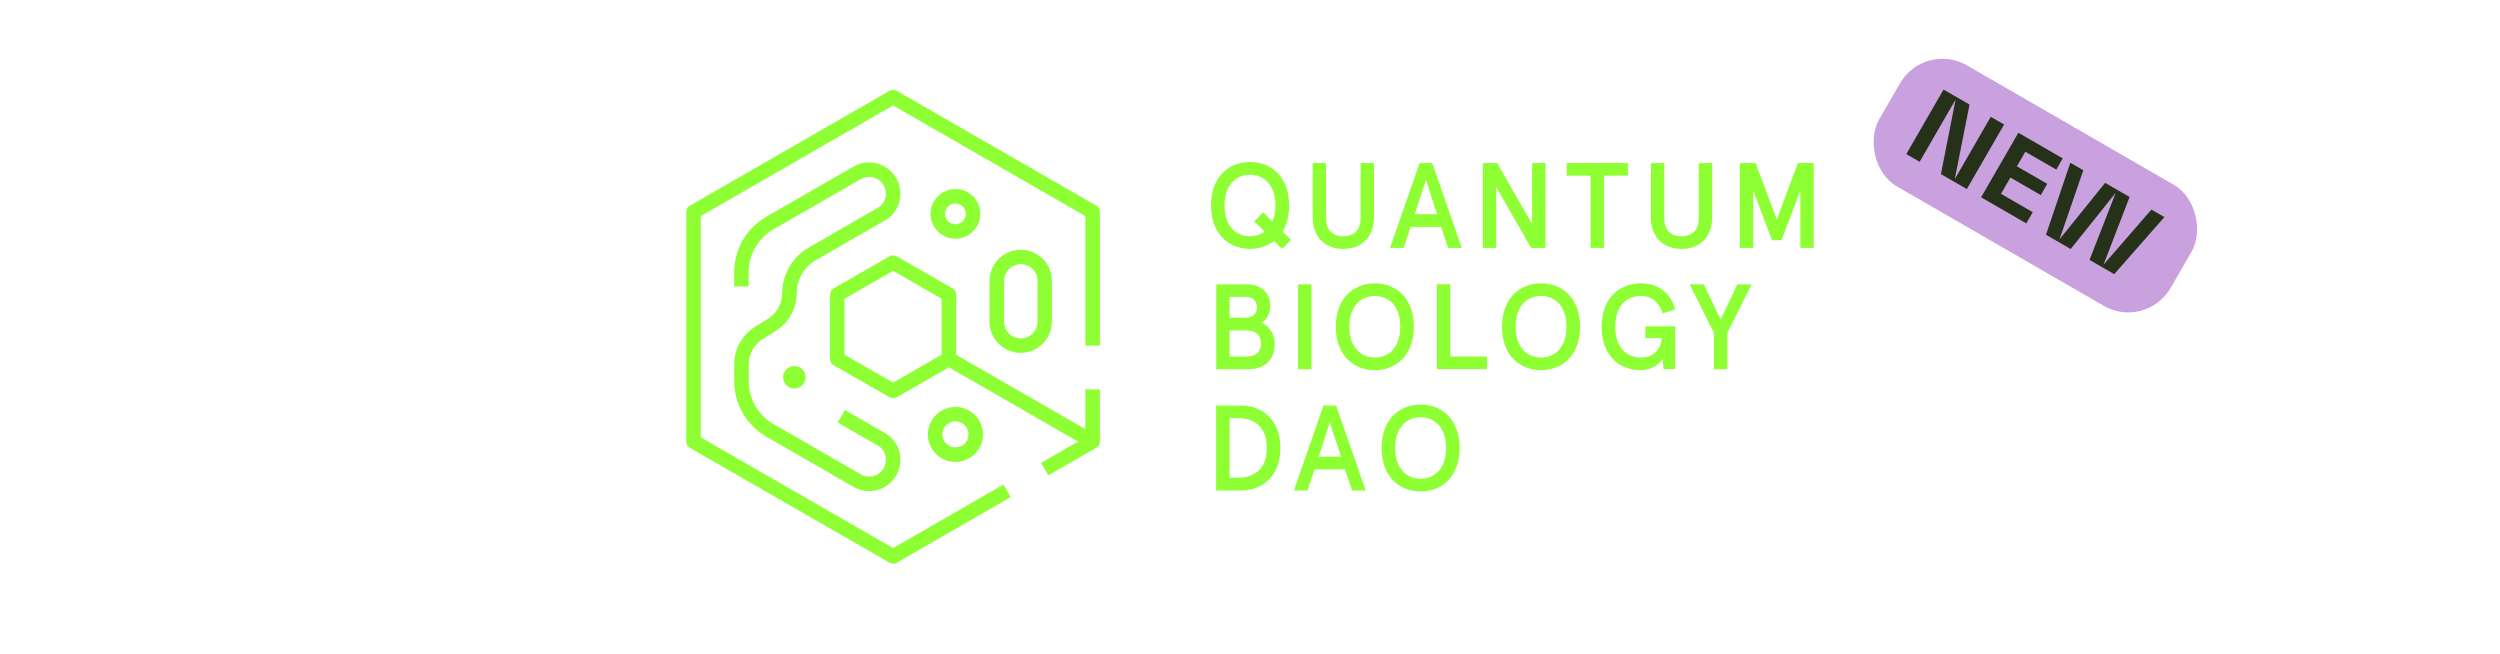 <svg width="306" height="80" viewBox="0 0 306 80" fill="none" xmlns="http://www.w3.org/2000/svg">
<path d="M157.786 25.153C157.786 26.46 157.488 27.513 156.985 28.34L158.027 29.365L156.928 30.46L155.943 29.499C155.12 30.135 154.099 30.46 153.007 30.46C150.461 30.46 148.228 28.694 148.228 25.146C148.228 21.598 150.461 19.831 153.007 19.831C155.553 19.831 157.786 21.598 157.786 25.146V25.153ZM154.624 25.994L155.744 27.125C155.985 26.587 156.113 25.937 156.113 25.153C156.113 22.587 154.68 21.386 153 21.386C151.319 21.386 149.887 22.587 149.887 25.153C149.887 27.718 151.319 28.92 153 28.92C153.652 28.92 154.276 28.743 154.787 28.354L153.518 27.089L154.617 25.994H154.624Z" fill="#8DFF33"/>
<path d="M160.672 19.958H162.31V26.68C162.31 28.093 163.026 28.92 164.423 28.92C165.82 28.92 166.536 28.086 166.536 26.68V19.958H168.174V26.609C168.174 29.118 166.55 30.468 164.423 30.468C162.296 30.468 160.672 29.104 160.672 26.609V19.958Z" fill="#8DFF33"/>
<path d="M175.307 19.958L178.924 30.348H177.257L176.392 27.768H172.67L171.805 30.348H170.138L173.755 19.958H175.3H175.307ZM173.166 26.22H175.903L174.535 22.022L173.166 26.22Z" fill="#8DFF33"/>
<path d="M189.17 19.958V30.348H187.411L183.136 22.898V30.348H181.498V19.958H183.256L187.532 27.436V19.958H189.17Z" fill="#8DFF33"/>
<path d="M191.779 19.958H199.253V21.499H196.332V30.34H194.694V21.499H191.772V19.958H191.779Z" fill="#8DFF33"/>
<path d="M202.068 19.958H203.706V26.68C203.706 28.093 204.422 28.92 205.819 28.92C207.216 28.92 207.932 28.086 207.932 26.68V19.958H209.57V26.609C209.57 29.118 207.946 30.468 205.819 30.468C203.692 30.468 202.068 29.104 202.068 26.609V19.958Z" fill="#8DFF33"/>
<path d="M212.952 19.958H214.888L217.476 26.87L220.064 19.958H222V30.348H220.362V23.344L218.058 29.401H216.895L214.59 23.344V30.348H212.952V19.958Z" fill="#8DFF33"/>
<path d="M152.56 34.8C154.29 34.8 155.482 35.719 155.482 37.514C155.482 38.313 155.035 39.189 154.425 39.514C155.411 39.931 156.021 40.921 156.021 42.129C156.021 44.073 154.801 45.189 152.745 45.189H148.873V34.8H152.567H152.56ZM150.504 36.341V38.892H152.411C153.333 38.892 153.844 38.461 153.844 37.613C153.844 36.765 153.34 36.334 152.411 36.334H150.504V36.341ZM150.504 40.44V43.649H152.511C153.716 43.649 154.34 43.083 154.34 42.044C154.34 41.005 153.716 40.44 152.511 40.44H150.504Z" fill="#8DFF33"/>
<path d="M158.885 34.8H160.523V45.189H158.885V34.8Z" fill="#8DFF33"/>
<path d="M173.06 39.995C173.06 43.543 170.826 45.309 168.281 45.309C165.735 45.309 163.501 43.543 163.501 39.995C163.501 36.447 165.735 34.68 168.281 34.68C170.826 34.68 173.06 36.447 173.06 39.995ZM165.168 39.995C165.168 42.56 166.6 43.762 168.281 43.762C169.961 43.762 171.393 42.56 171.393 39.995C171.393 37.429 169.961 36.228 168.281 36.228C166.6 36.228 165.168 37.429 165.168 39.995Z" fill="#8DFF33"/>
<path d="M177.513 34.8V43.642H182.008V45.182H175.875V34.793H177.513V34.8Z" fill="#8DFF33"/>
<path d="M193.403 39.995C193.403 43.543 191.169 45.309 188.624 45.309C186.078 45.309 183.845 43.543 183.845 39.995C183.845 36.447 186.078 34.68 188.624 34.68C191.169 34.68 193.403 36.447 193.403 39.995ZM185.511 39.995C185.511 42.56 186.943 43.762 188.624 43.762C190.304 43.762 191.737 42.56 191.737 39.995C191.737 37.429 190.304 36.228 188.624 36.228C186.943 36.228 185.511 37.429 185.511 39.995Z" fill="#8DFF33"/>
<path d="M203.514 43.896C203.146 44.532 202.252 45.309 200.777 45.309C198.338 45.309 196.041 43.649 196.041 39.995C196.041 36.341 198.367 34.68 200.862 34.68C203.096 34.68 204.599 36.016 205.018 37.889L203.514 38.348C203.011 36.906 202.103 36.228 200.862 36.228C199.076 36.228 197.707 37.472 197.707 39.995C197.707 42.518 199.076 43.762 200.862 43.762C202.5 43.762 203.288 42.645 203.422 41.387H201.394V39.945H205.053V45.182H203.621L203.5 43.889L203.514 43.896Z" fill="#8DFF33"/>
<path d="M208.549 34.8L210.605 39.118L212.662 34.8H214.406L211.428 40.737V45.189H209.79V40.737L206.812 34.8H208.556H208.549Z" fill="#8DFF33"/>
<path d="M151.929 49.642C154.432 49.642 156.723 51.331 156.723 54.837C156.723 58.342 154.432 60.031 151.929 60.031H148.859V49.642H151.929ZM150.504 51.183V58.483H151.454C153.269 58.483 155.056 57.663 155.056 54.829C155.056 51.995 153.269 51.175 151.454 51.175H150.504V51.183Z" fill="#8DFF33"/>
<path d="M163.544 49.642L167.16 60.031H165.494L164.629 57.452H160.906L160.041 60.031H158.375L161.991 49.642H163.537H163.544ZM161.403 55.904H164.14L162.771 51.706L161.403 55.904Z" fill="#8DFF33"/>
<path d="M178.661 54.837C178.661 58.385 176.428 60.151 173.882 60.151C171.337 60.151 169.103 58.385 169.103 54.837C169.103 51.289 171.337 49.522 173.882 49.522C176.428 49.522 178.661 51.289 178.661 54.837ZM170.769 54.837C170.769 57.402 172.202 58.603 173.882 58.603C175.563 58.603 176.995 57.402 176.995 54.837C176.995 52.271 175.563 51.069 173.882 51.069C172.202 51.069 170.769 52.271 170.769 54.837Z" fill="#8DFF33"/>
<path d="M128.317 58.187L127.431 56.653L132.848 53.536V47.663H134.621V54.045C134.621 54.363 134.451 54.653 134.181 54.808L128.317 58.18V58.187Z" fill="#8DFF33"/>
<path d="M109.314 68.986C109.158 68.986 109.009 68.944 108.874 68.866L84.44 54.815C84.163 54.66 84 54.363 84 54.052V25.937C84 25.619 84.17 25.329 84.447 25.174L108.874 11.117C109.151 10.961 109.484 10.961 109.761 11.117L134.188 25.174C134.465 25.329 134.628 25.626 134.628 25.937V42.313H132.855V26.453L109.314 12.905L85.773 26.446V53.536L109.314 67.085L122.829 59.31L123.715 60.844L109.754 68.88C109.619 68.958 109.463 69 109.314 69V68.986Z" fill="#8DFF33"/>
<path d="M106.378 60.109C105.726 60.109 105.067 59.939 104.471 59.593L93.785 53.437C91.367 52.045 89.871 49.458 89.871 46.673V44.603C89.871 42.716 90.828 40.984 92.438 39.987L93.998 39.019C95.083 38.341 95.735 37.175 95.735 35.903C95.735 33.605 96.976 31.464 98.969 30.312L107.485 25.414C108.066 25.082 108.428 24.453 108.428 23.782V23.697C108.428 22.955 108.045 22.29 107.399 21.923C106.761 21.555 105.995 21.555 105.357 21.923L94.664 28.079C92.793 29.153 91.637 31.16 91.637 33.309V35.061H89.864V33.309C89.864 30.531 91.367 27.937 93.778 26.545L104.471 20.389C105.662 19.704 107.095 19.704 108.286 20.389C109.484 21.082 110.2 22.311 110.2 23.697V23.782C110.2 25.082 109.498 26.298 108.371 26.948L99.855 31.846C98.408 32.68 97.508 34.234 97.508 35.903C97.508 37.789 96.551 39.521 94.941 40.518L93.381 41.486C92.296 42.164 91.644 43.331 91.644 44.603V46.673C91.644 48.822 92.807 50.829 94.671 51.903L105.364 58.059C106.003 58.427 106.768 58.427 107.407 58.059C108.052 57.692 108.435 57.027 108.435 56.285V56.2C108.435 55.529 108.073 54.9 107.492 54.568L102.535 51.72L103.422 50.186L108.378 53.041C109.505 53.691 110.207 54.907 110.207 56.208V56.292C110.207 57.671 109.491 58.907 108.293 59.6C107.697 59.946 107.038 60.116 106.385 60.116L106.378 60.109Z" fill="#8DFF33"/>
<path d="M109.314 48.744C109.158 48.744 109.009 48.702 108.874 48.624L102.039 44.695C101.762 44.539 101.599 44.242 101.599 43.931V36.065C101.599 35.747 101.769 35.457 102.039 35.302L108.874 31.372C109.151 31.217 109.484 31.217 109.761 31.372L116.596 35.302C116.873 35.457 117.036 35.754 117.036 36.065V43.931C117.036 44.249 116.866 44.539 116.596 44.695L109.761 48.624C109.626 48.702 109.47 48.744 109.321 48.744H109.314ZM103.365 43.415L109.314 46.836L115.263 43.415V36.567L109.314 33.146L103.365 36.567V43.415Z" fill="#8DFF33"/>
<path d="M116.588 43.169L115.701 44.7L132.858 54.573L133.745 53.043L116.588 43.169Z" fill="#8DFF33"/>
<path d="M97.231 47.564C96.473 47.564 95.849 46.949 95.849 46.186C95.849 45.422 96.466 44.808 97.231 44.808C97.997 44.808 98.614 45.422 98.614 46.186C98.614 46.949 97.997 47.564 97.231 47.564Z" fill="#8DFF33"/>
<path d="M116.944 29.217C115.263 29.217 113.895 27.853 113.895 26.178C113.895 24.503 115.263 23.139 116.944 23.139C118.624 23.139 119.993 24.503 119.993 26.178C119.993 27.853 118.624 29.217 116.944 29.217ZM116.944 24.906C116.242 24.906 115.667 25.478 115.667 26.178C115.667 26.877 116.242 27.45 116.944 27.45C117.646 27.45 118.22 26.877 118.22 26.178C118.22 25.478 117.646 24.906 116.944 24.906Z" fill="#8DFF33"/>
<path d="M116.944 56.54C115.079 56.54 113.568 55.027 113.568 53.176C113.568 51.324 115.086 49.812 116.944 49.812C118.801 49.812 120.319 51.324 120.319 53.176C120.319 55.027 118.801 56.54 116.944 56.54ZM116.944 51.571C116.057 51.571 115.341 52.292 115.341 53.169C115.341 54.045 116.064 54.766 116.944 54.766C117.823 54.766 118.546 54.045 118.546 53.169C118.546 52.292 117.823 51.571 116.944 51.571Z" fill="#8DFF33"/>
<path d="M124.942 43.189C124.417 43.189 123.892 43.083 123.396 42.864C122.013 42.256 121.12 40.892 121.12 39.387V34.376C121.12 33.019 121.85 31.761 123.027 31.082C124.226 30.397 125.651 30.397 126.842 31.082C128.041 31.768 128.75 33.005 128.75 34.376V39.387C128.75 40.68 128.097 41.868 127.012 42.574C126.381 42.984 125.658 43.189 124.935 43.189H124.942ZM123.921 32.609C123.29 32.97 122.9 33.648 122.9 34.376V39.387C122.9 40.193 123.375 40.928 124.119 41.253C124.765 41.535 125.474 41.479 126.062 41.097C126.651 40.716 126.991 40.094 126.991 39.387V34.376C126.991 33.641 126.608 32.977 125.97 32.609C125.332 32.242 124.566 32.242 123.928 32.609H123.921Z" fill="#8DFF33"/>
<rect x="235.56" y="5" width="41.214" height="17.12" rx="6" transform="rotate(30 235.56 5)" fill="#C9A1DF"/>
<path d="M257.465 32.408L263.333 25.653L264.923 26.571L258.783 33.557L255.759 31.811L258.967 23.59L253.452 30.48L250.428 28.733L253.408 19.923L254.998 20.841L252.082 29.3L257.669 22.383L260.662 24.111L257.465 32.408Z" fill="#253119"/>
<path d="M246.073 21.73L244.921 23.725L248.807 25.969L248.015 27.341L242.487 24.149L247.047 16.251L252.482 19.389L251.69 20.761L247.897 18.57L246.865 20.358L250.585 22.506L249.793 23.878L246.073 21.73Z" fill="#253119"/>
<path d="M239.264 21.928L243.668 14.3L245.3 15.242L240.74 23.14L237.57 21.31L239.366 12.176L234.962 19.804L233.33 18.862L237.89 10.964L241.07 12.8L239.264 21.928Z" fill="#253119"/>
</svg>
